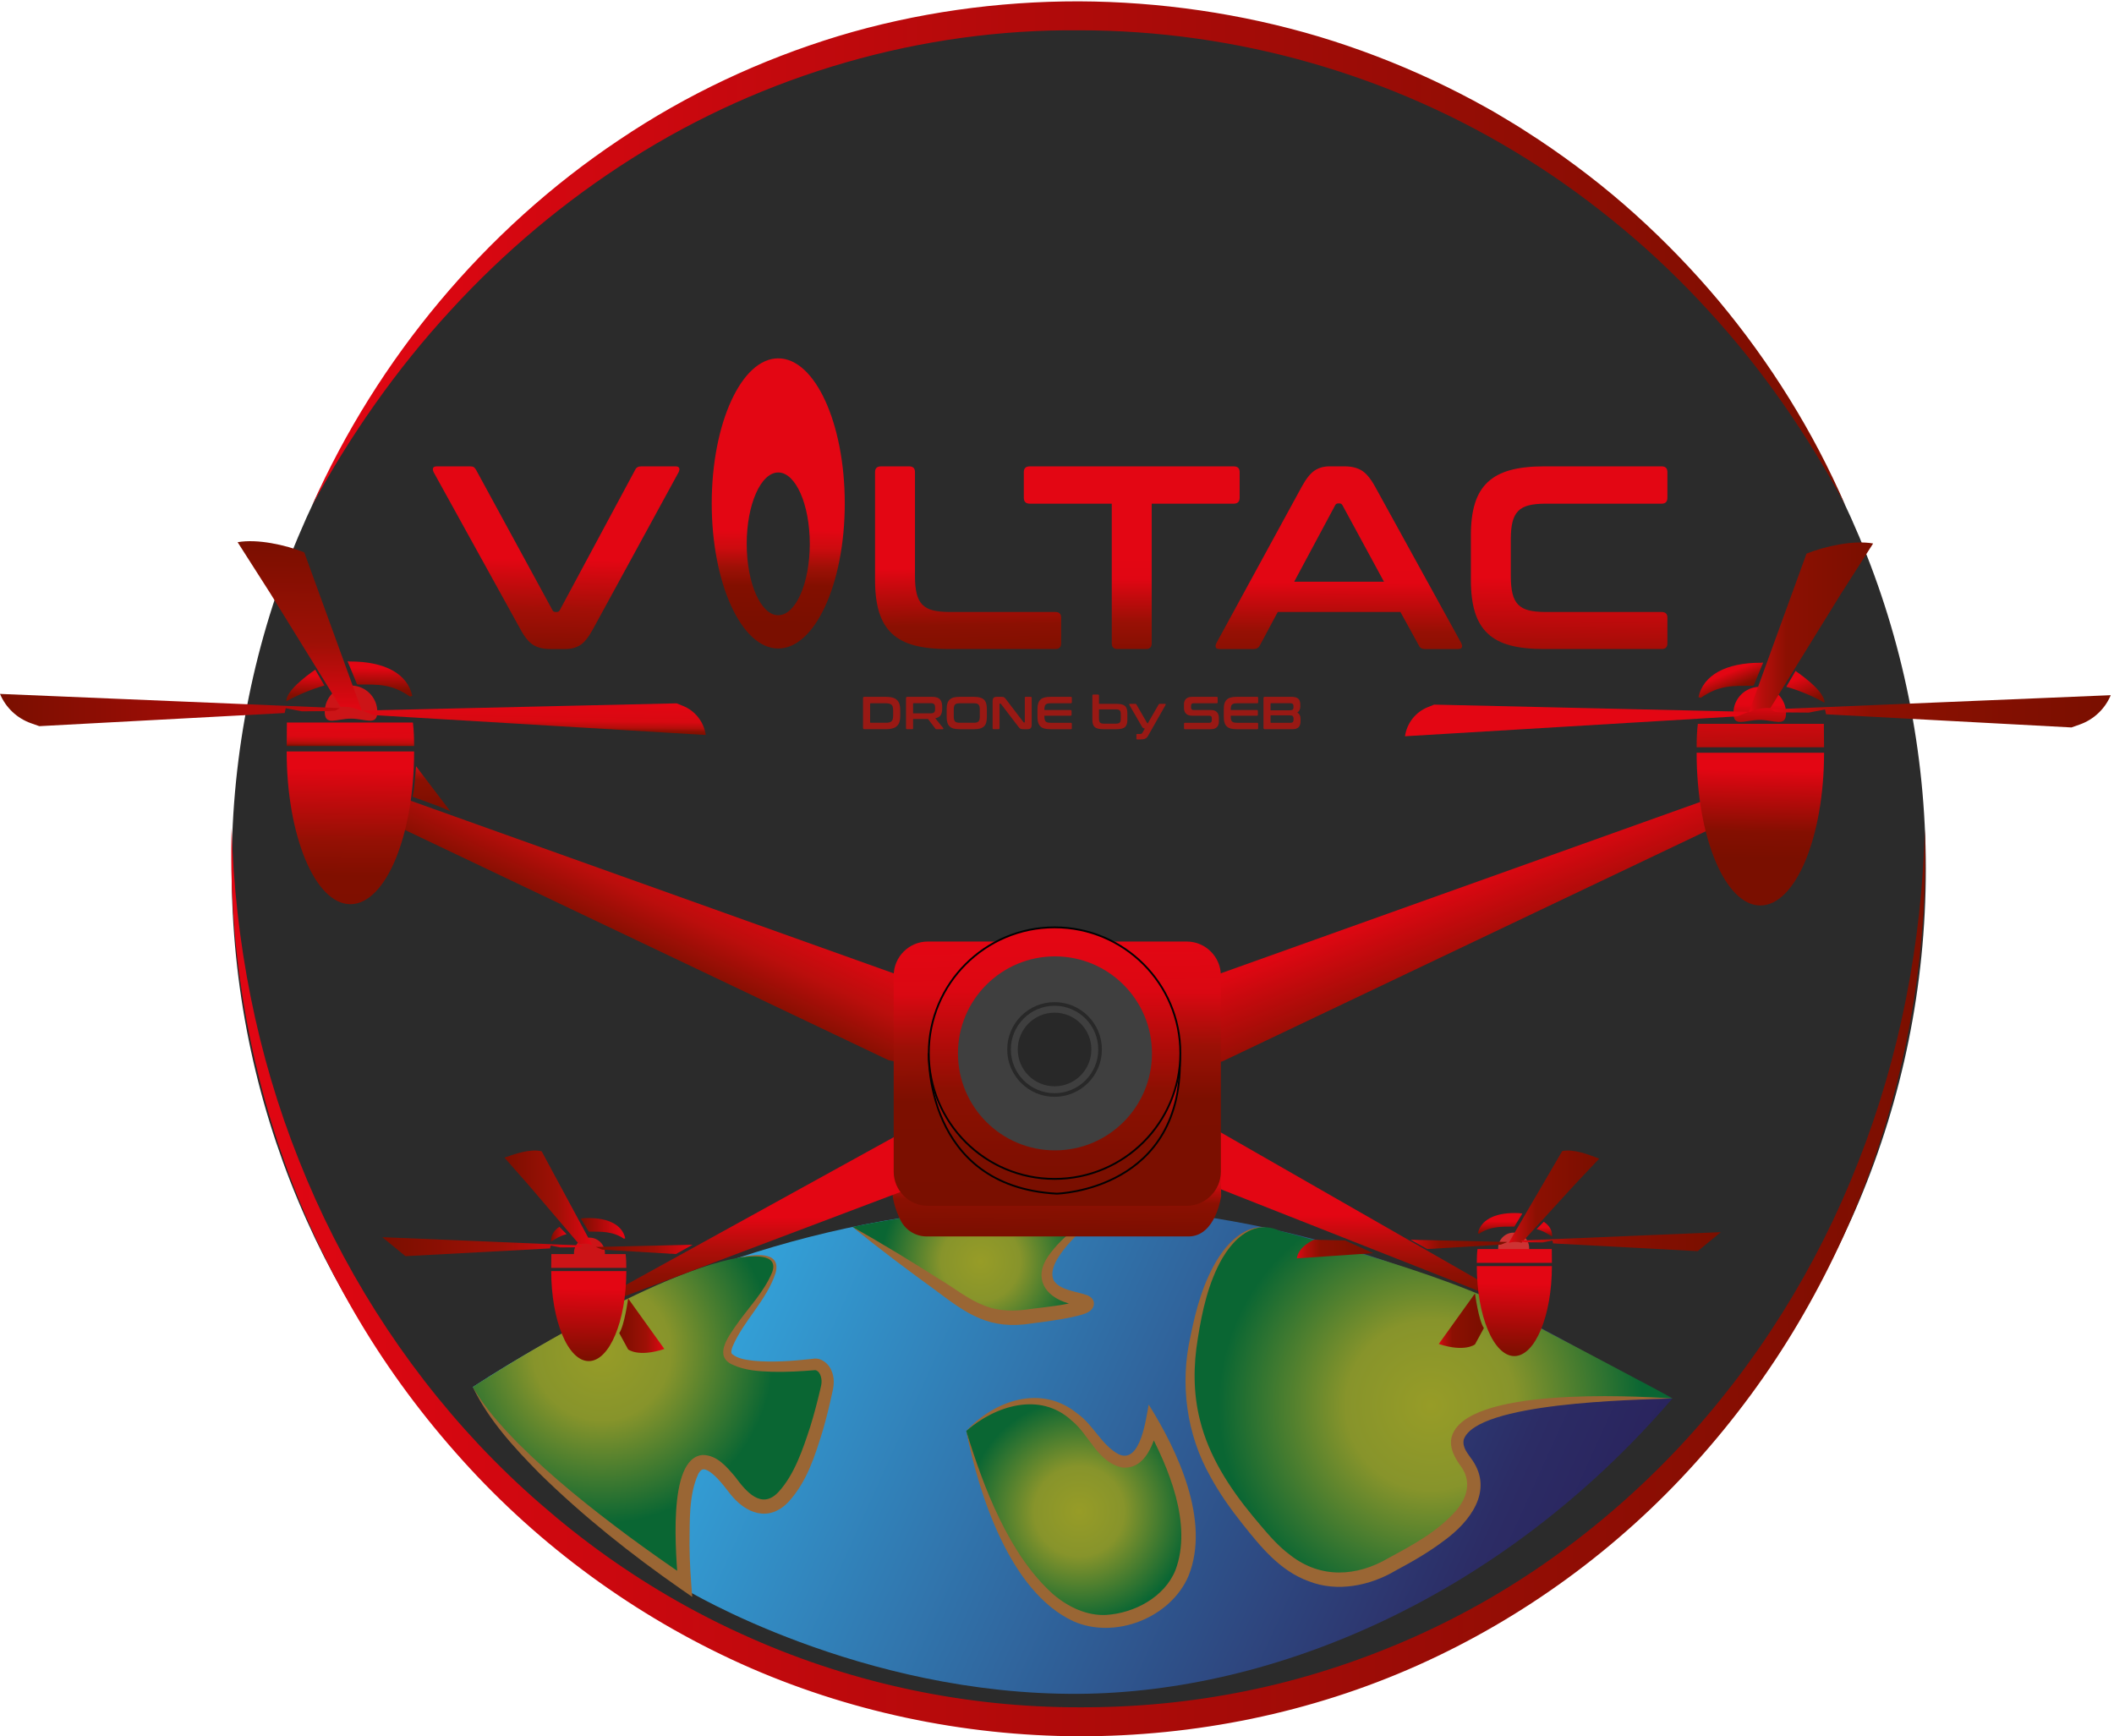 <?xml version="1.0" encoding="UTF-8" standalone="no"?><!DOCTYPE svg PUBLIC "-//W3C//DTD SVG 1.1//EN" "http://www.w3.org/Graphics/SVG/1.1/DTD/svg11.dtd"><svg width="100%" height="100%" viewBox="0 0 2430 1996" version="1.1" xmlns="http://www.w3.org/2000/svg" xmlns:xlink="http://www.w3.org/1999/xlink" xml:space="preserve" xmlns:serif="http://www.serif.com/" style="fill-rule:evenodd;clip-rule:evenodd;stroke-miterlimit:2;"><g id="Calque1"></g><g><path d="M2213.68,998.667c0,541.537 -435.946,980.541 -973.712,980.541c-537.767,0 -973.717,-439.004 -973.717,-980.541c0,-541.542 435.95,-980.542 973.717,-980.542c537.766,0 973.712,439 973.712,980.542Z" style="fill:#2b2b2b;fill-rule:nonzero;"/><path d="M1922.42,1607.53l-53.046,-24.466c-422.321,-266.871 -905.887,-262.746 -1325.89,11.308c72.458,93.304 154.591,171.9 244.033,232.454c-0,0 201.233,121.996 452.917,120.221c222.645,-1.575 484.77,-110.033 681.983,-339.517Z" style="fill:url(#_Linear1);"/><path d="M543.492,1594.38c-0,0 197.296,-129.587 305.833,-148.737c107.979,-19.051 -32.154,93.674 -11.225,114.333c14.871,14.683 68.258,11.479 97.921,8.396c10.004,-1.038 17.679,12.308 14.766,25.85c-13.079,60.75 -49.554,191.854 -108.504,113.329c-75.337,-100.35 -54.758,119.283 -54.758,119.283c-0,0 -194.762,-135.858 -244.033,-232.454Z" style="fill:url(#_Radial2);fill-rule:nonzero;"/><path d="M979.95,1410.37c0,-0 151.033,-33.392 294.275,-23c-0,-0 -132.158,84.796 -35.904,105.946c36.842,8.095 -23.313,16.479 -65.284,20.987c-22.754,2.446 -45.545,-3.687 -66.104,-17.658l-126.983,-86.275Z" style="fill:url(#_Radial3);"/><path d="M1110.67,1644.83c0,0 83.662,-79.471 140.008,0c56.346,79.467 73.45,-17.662 73.45,-17.662c0,-0 116.146,185.895 -20.404,232.383c-136.55,46.487 -193.054,-214.721 -193.054,-214.721Z" style="fill:url(#_Radial4);"/><path d="M1471,1414.85c0,-0 236.721,59.942 287.567,105.104c2.191,1.946 162.558,85.659 163.858,87.579c-0,0 -295.912,-12.987 -234.154,68.529c37.687,49.746 -33.154,99.692 -94.096,131.067c-49.013,25.233 -103.975,12.738 -144.367,-33.85c-46.52,-53.662 -96.066,-135.671 -79.604,-230.279c29.271,-168.233 100.796,-128.15 100.796,-128.15Z" style="fill:url(#_Radial5);"/><path d="M1110.68,1644.83c19.821,64.617 48.783,141.842 99.754,187.608c17.475,14.959 38.942,25.034 61.138,23.9c32.308,-2.054 67.029,-20.341 79.562,-51.449c19.85,-52.98 -7.754,-118.121 -33.362,-165.338c-0.004,-0 13.912,-2.687 13.912,-2.687c-4.696,20.62 -14.537,52.183 -41.216,50.095c-28.734,-5.566 -38.225,-37.725 -58.805,-54.204c-36.291,-33.304 -87.416,-17.025 -120.983,12.075Zm0,0c33.121,-35.442 86.346,-53.712 127.546,-20.087c18.479,12.82 27.896,36.479 47.729,46.958c25.138,11.546 31.363,-41.304 34.446,-57.175c33.496,53.375 71.079,133.671 45.875,196.683c-20.362,48.455 -84.7,73.763 -132.642,52.321c-72.637,-33.883 -108.379,-145.392 -122.954,-218.7Z" style="fill:#9a6634;fill-rule:nonzero;"/><path d="M1922.42,1607.53c-43.258,1.55 -225.533,4.367 -239.929,47.409c-1.646,9.241 4.475,15.441 10.171,23.804c24.141,35.612 -3.421,70.8 -32.267,91.866c-17.854,13.555 -36.983,24.521 -56.25,34.817c-29.258,17.375 -67.279,25.204 -99.996,12.121c-32.721,-11.879 -54.846,-39.275 -75.758,-65.571c-13.621,-17.116 -26.513,-35.129 -37.071,-54.633c-27.508,-48.425 -35.188,-106.717 -22.954,-160.821c6.421,-32.042 15.087,-64.404 33.096,-92.158c11.604,-17.579 30.312,-35.684 52.883,-33.692c-22.287,-0.383 -38.908,18.154 -49.413,35.858c-15.945,27.88 -22.995,59.959 -27.979,91.471c-5.295,31.388 -5.483,63.675 2.404,94.479c10.18,41.304 33.713,77.513 60.605,110.142c13.441,15.875 26.7,32.913 43.537,45.254c34.779,26.913 76.004,24.683 112.909,2.896c27.679,-14.904 56.012,-30.271 76.77,-53.712c13.084,-14.567 18.484,-33.313 6.988,-50.305c-6.583,-8.796 -15,-22.033 -11.475,-35.062c15.696,-56.763 203.796,-47.504 253.729,-44.163Z" style="fill:#9a6634;fill-rule:nonzero;"/><path d="M1274.23,1387.38c-17.617,14.796 -74.854,59.983 -62.962,84.492c7.391,11.666 26.116,12.25 39.312,17.337c3.329,1.596 6.35,4.108 6.854,8.588c0.313,12.429 -17.417,14.033 -26.029,16.412c-14.746,3.025 -29.613,5.033 -44.454,6.917c-49.963,8.171 -75.071,-10.525 -112.875,-38.942c-31.904,-23.15 -63.479,-46.792 -94.121,-71.804c34.542,19.271 68.15,39.917 101.429,61.05c16.446,9.667 31.596,22.304 49.429,29.096c17.405,7.171 35.888,7.008 54.188,4.054c18.716,-2.3 38.421,-4.137 56.387,-9.337c0.8,-0.238 1.629,-0.588 2.213,-0.871c0.379,-0.154 0.096,-0.088 0.037,0.1c-2.358,2.062 -1.921,6.941 0.275,8.5c-4.187,-1.975 -10.658,-3.075 -16.641,-5.046c-26.517,-7.975 -39.396,-29.004 -22.55,-53.759c17.583,-25.058 43.508,-42.137 69.508,-56.787Z" style="fill:#9a6634;fill-rule:nonzero;"/><path d="M849.325,1445.64c15.625,-3.58 49.442,-8.851 42.171,17.716c-10.213,31.421 -36.996,54.954 -49.579,84.888c-1.159,3.533 -1.896,6.479 -0.467,8.158c6.804,5.617 15.979,6.633 25.038,7.783c21.408,1.975 43.083,0.392 64.533,-1.904l2.7,-0.304l1.35,-0.158c8.991,-1.471 17.671,6.02 20.566,13.433c3.855,8.212 3.15,17.338 0.95,25.829c-3.099,14.475 -6.625,28.879 -10.762,43.171c-9.096,29.225 -17.892,58.379 -39.375,82.058c-22.621,23.913 -49.513,13.659 -67.617,-9.72c-3.771,-5.021 -9.391,-12.025 -13.558,-16.48c-4.517,-4.825 -9.842,-9.312 -14.117,-10.729c-2.15,-0.654 -3.125,-0.533 -4.233,0.017c-1.171,0.558 -2.825,2.296 -4.2,4.729c-11.392,24.854 -9.654,55.096 -10.154,82.267c0.125,19.496 1.537,39.8 3.141,59.2l-12.879,-8.892c-57.583,-40.113 -112.491,-83.804 -162.6,-132.938c-29.337,-29.791 -58.554,-61.391 -76.741,-99.387c13.883,24.217 32.783,44.917 52.133,64.796c39.354,39.242 82.925,73.991 127.471,107.129c22.383,16.408 45.071,32.633 68.071,47.9l-11.642,6.954c-1.954,-29.654 -13.775,-145.941 28.458,-148.675c16.434,0.208 27.417,13.775 37.013,24.988c12.342,16.783 30.358,38.533 49.925,17.475c18.3,-19.959 27.946,-49.038 36.462,-75.021c4.267,-13.796 7.975,-27.821 11.271,-41.954c0.467,-2.425 1.792,-6.842 1.709,-9.355c0.212,-5.083 -1.917,-12.816 -7.246,-13.662c-16.234,1.329 -32.875,2.325 -49.425,1.904c-15.459,-0.625 -30.638,-1.3 -45.284,-7.996c-21.812,-9.387 -6.266,-30.858 2.505,-43.695c14.387,-21.084 33.079,-39.255 42.77,-62.917c7.892,-22.725 -25.079,-18.167 -38.358,-16.608Z" style="fill:#9a6634;fill-rule:nonzero;"/><path d="M1399.06,1365.35l0,-66.05l327.313,187.512l-4.904,5.784l-322.409,-127.246Z" style="fill:url(#_Linear6);"/><path d="M1757.74,1434.69c-0,9.841 -7.975,4.604 -17.817,4.604c-9.837,-0 -17.812,5.237 -17.812,-4.604c-0,-9.838 7.975,-17.813 17.812,-17.813c9.842,0 17.817,7.975 17.817,17.813Z" style="fill:#cd3333;fill-rule:nonzero;"/><path d="M1783.88,1455.32c0,57.15 -19.325,103.479 -43.162,103.479c-23.842,-0 -43.167,-46.329 -43.167,-103.479l86.329,-0Z" style="fill:url(#_Linear7);"/><path d="M1783.74,1435.75c-0.046,4.671 0.137,11.046 0.137,15.896l-86.329,-0c-0,-5.404 0.171,-10.717 0.821,-15.896l85.371,0Z" style="fill:url(#_Linear8);"/><path d="M1740.71,1409.99c-0.82,-0.025 0.809,-0 0,-0c-14.387,-0.009 -27.754,-0.48 -40.354,8.137l-1.562,-0.454c3.191,-14.858 18.467,-23.367 42.308,-23.304c3.767,0.008 5.313,0.008 8.796,0.583l-9.188,15.038Z" style="fill:url(#_Linear9);"/><path d="M1774.54,1404.38c6.954,4.805 9.679,10.075 9.658,17.055l-0.067,-0.017c-6.275,-3.759 -10.279,-6.583 -17.854,-8.513l8.263,-8.525Z" style="fill:url(#_Linear10);"/><path d="M1795.75,1323.1c13.341,-2.596 29.791,3.892 42.487,8.742l-28.183,29.929l-60.975,66.717c-5.783,-1.359 -9.042,-1.134 -14.854,0.112l61.525,-105.5Z" style="fill:url(#_Linear11);"/><path d="M1951.45,1438.19l-166.229,-8.909l-0.7,-3.275l-10.963,2.134l-18.137,-0.142l-4.504,-0.321l-2.996,-1.712l230.162,-9.625l-26.633,21.85Z" style="fill:url(#_Linear12);"/><path d="M1640.6,1435.75l84.683,-5.075l7.425,-3.063l-111.3,-2.55l19.192,10.688Z" style="fill:url(#_Linear13);"/><path d="M1546.14,1425.85l-35.663,-0.817c0,0 -18.146,7.554 -19.746,21.438l87.721,-5.98l-32.312,-14.641Z" style="fill:url(#_Linear14);"/><path d="M1695.46,1486.79c-0,-0 4.158,31.02 10.229,39.825l-10.229,18.766c-0,0 -11.667,9.383 -41.642,-0.521l41.642,-58.07Z" style="fill:url(#_Linear15);"/><path d="M1025.32,1364.76l7.179,-34.916c-0,-0 4.358,27.408 23.004,36.929c21.713,11.087 229.146,11.933 301.183,9.079c21.334,-0.846 43.709,-31.1 45.909,-52.333c0.133,-1.275 0.204,-2.554 0.204,-3.838l0.9,55.313c-0,-0 -6.217,46.271 -37.463,46.271l-301.029,-0c-12.833,-0 -24.529,-7.28 -30.179,-18.8c-4.992,-10.171 -9.708,-23.529 -9.708,-37.705Z" style="fill:url(#_Linear16);"/><path d="M1041.88,1367.6l-1.442,-67.625l-349.308,192.596l4.9,5.783l345.85,-130.754Z" style="fill:url(#_Linear17);"/><path d="M1316.07,1149.98c-0,0 37.691,83.833 88.937,70.112l607.429,-289.174l-34.054,-17.642l-662.312,236.704Z" style="fill:url(#_Linear18);"/><path d="M2053,819.725c-0,16.696 -13.533,7.813 -30.229,7.813c-16.692,-0 -30.225,8.883 -30.225,-7.813c-0,-16.692 13.533,-30.225 30.225,-30.225c16.696,0 30.229,13.533 30.229,30.225Z" style="fill:url(#_Linear19);"/><path d="M2096.73,865.246c0,96.975 -32.791,175.587 -73.241,175.587c-40.45,0 -73.242,-78.612 -73.242,-175.587l146.483,-0Z" style="fill:url(#_Linear20);"/><path d="M2096.5,832.037c-0.079,7.926 0.233,18.75 0.233,26.975l-146.483,0c-0,-9.175 0.296,-18.183 1.396,-26.975l144.854,0Z" style="fill:url(#_Linear21);"/><path d="M2015.94,787.767c-1.388,-0.042 0.679,0.55 -0.692,0.55c-24.413,-0.021 -38.854,-0.8 -60.233,13.821l-2.65,-0.776c5.416,-25.212 31.333,-39.649 71.783,-39.541c6.392,0.017 -3.392,-0.979 2.517,-0.004l-10.725,25.95Z" style="fill:url(#_Linear22);"/><path d="M2063.91,771.258c11.796,8.154 33.396,24.659 33.363,36.5l-0.108,-0.029c-10.65,-6.383 -31.005,-14.95 -43.859,-18.221l10.604,-18.25Z" style="fill:url(#_Linear23);"/><path d="M2076.53,636.396c21.421,-8.533 53.892,-15.75 76.588,-11.671l-37.55,58.792l-80.613,130.458c-10.071,-0.442 -15.437,0.967 -24.729,4.875l66.304,-182.454Z" style="fill:url(#_Linear24);"/><path d="M2381.07,836.183l-282.05,-15.112l-1.196,-5.563l-18.596,3.625l-30.775,-0.246l-7.641,-0.537l-5.088,-2.913l390.537,-16.329c-6.6,15.805 -19.591,28.067 -35.745,33.75l-9.446,3.325Z" style="fill:url(#_Linear25);"/><path d="M1648.52,809.954l361.383,8.279l-12.6,5.196l-382.292,22.9c2.146,-15.079 12.188,-27.862 26.334,-33.508l7.175,-2.867Z" style="fill:url(#_Linear26);"/><path d="M1110.2,1148.51c-0,0 -37.692,83.834 -88.938,70.113l-607.433,-289.175l34.058,-17.642l662.313,236.704Z" style="fill:url(#_Linear27);"/><path d="M1364.15,1386.05l-297.671,-0c-21.558,-0 -39.196,-17.637 -39.196,-39.192l0,-225.379c0,-21.558 17.638,-39.192 39.196,-39.192l297.671,0c21.554,0 39.192,17.634 39.192,39.192l-0,225.379c-0,21.555 -17.638,39.192 -39.192,39.192Z" style="fill:url(#_Linear28);"/><path d="M1067.63,1210.84c0,-0 -5.595,152.925 146.984,161.266c-0,0 148.404,-3.475 141.454,-161.266c-0,-0 -47.267,64.646 -141.454,129.987c-0,0 -92.767,-32.671 -146.984,-129.987Z" style="fill:url(#_Linear29);"/><path d="M1067.63,1210.84c0,-0 -5.595,152.925 146.984,161.266c-0,0 148.404,-3.475 141.454,-161.266c-0,-0 -47.267,64.646 -141.454,129.987c-0,0 -92.767,-32.671 -146.984,-129.987Z" style="fill:none;stroke:#010203;stroke-width:2.08px;"/><path d="M1356.78,1210.55c0,79.854 -64.733,144.588 -144.583,144.588c-79.855,-0 -144.588,-64.734 -144.588,-144.588c0,-79.85 64.733,-144.583 144.588,-144.583c79.85,-0 144.583,64.733 144.583,144.583Z" style="fill:url(#_Linear30);"/><path d="M1356.78,1210.55c0,79.854 -64.733,144.588 -144.583,144.588c-79.855,-0 -144.588,-64.734 -144.588,-144.588c0,-79.85 64.733,-144.583 144.588,-144.583c79.85,-0 144.583,64.733 144.583,144.583Z" style="fill:none;stroke:#010203;stroke-width:2.08px;"/><path d="M1324.16,1210.84c-0,61.583 -49.921,111.504 -111.505,111.504c-61.583,-0 -111.504,-49.921 -111.504,-111.504c0,-61.584 49.921,-111.504 111.504,-111.504c61.584,-0 111.505,49.92 111.505,111.504Z" style="fill:#3f3f3f;fill-rule:nonzero;"/><path d="M1264.52,1206.37c-0,28.9 -23.43,52.325 -52.325,52.325c-28.9,-0 -52.329,-23.425 -52.329,-52.325c-0,-28.9 23.429,-52.33 52.329,-52.33c28.895,0 52.325,23.43 52.325,52.33Z" style="fill:none;stroke:#282828;stroke-width:4.17px;"/><path d="M1254.5,1206.37c0,23.37 -18.946,42.312 -42.312,42.312c-23.371,0 -42.317,-18.942 -42.317,-42.312c-0,-23.371 18.946,-42.317 42.317,-42.317c23.366,-0 42.312,18.946 42.312,42.317Z" style="fill:#282828;fill-rule:nonzero;"/><path d="M373.263,818.258c-0,16.696 13.533,7.813 30.229,7.813c16.696,-0 30.229,8.883 30.229,-7.813c-0,-16.691 -13.533,-30.225 -30.229,-30.225c-16.696,0 -30.229,13.534 -30.229,30.225Z" style="fill:#cc1417;fill-rule:nonzero;"/><path d="M329.525,863.779c-0,96.975 32.792,175.588 73.242,175.588c40.454,-0 73.245,-78.613 73.245,-175.588l-146.487,0Z" style="fill:url(#_Linear31);"/><path d="M329.758,830.571c0.08,7.925 -0.233,18.75 -0.233,26.975l146.487,-0c0,-9.171 -0.295,-18.184 -1.395,-26.975l-144.859,-0Z" style="fill:url(#_Linear32);"/><path d="M410.317,786.3c1.391,-0.042 -0.679,0.55 0.695,0.55c24.413,-0.017 38.855,-0.8 60.23,13.821l2.654,-0.775c-5.417,-25.213 -31.334,-39.65 -71.788,-39.542c-6.391,0.017 3.396,-0.979 -2.516,0l10.725,25.946Z" style="fill:url(#_Linear33);"/><path d="M362.354,769.792c-11.8,8.154 -33.396,24.658 -33.366,36.5l0.112,-0.03c10.65,-6.383 31.004,-14.949 43.854,-18.22l-10.6,-18.25Z" style="fill:url(#_Linear34);"/><path d="M349.733,634.929c-21.425,-8.533 -53.896,-15.75 -76.591,-11.671l37.55,58.792l80.616,130.458c10.071,-0.441 15.434,0.967 24.725,4.875l-66.3,-182.454Z" style="fill:url(#_Linear35);"/><path d="M474.2,915.858c2.075,-10.575 1.733,-8.158 2.667,-18.896l1.404,-16.129l39.454,51.846c-13.167,-5.742 -5.012,-2.554 -14.983,-6.429l-28.542,-10.392Z" style="fill:url(#_Linear36);"/><path d="M45.188,834.717l282.05,-15.113l1.195,-5.562l18.6,3.625l30.775,-0.246l7.638,-0.538l5.091,-2.908l-390.537,-16.333c6.6,15.804 19.588,28.066 35.742,33.75l9.446,3.325Z" style="fill:url(#_Linear37);"/><path d="M777.746,808.487l-361.388,8.28l12.604,5.2l382.288,22.895c-2.142,-15.079 -12.188,-27.862 -26.329,-33.508l-7.175,-2.867Z" style="fill:url(#_Linear38);"/><path d="M659.758,1440.46c0,9.838 7.975,4.601 17.813,4.601c9.837,-0 17.817,5.237 17.817,-4.601c-0,-9.841 -7.98,-17.816 -17.817,-17.816c-9.838,-0 -17.813,7.975 -17.813,17.816Z" style="fill:#cc1417;fill-rule:nonzero;"/><path d="M633.617,1461.09c-0,57.15 19.325,103.48 43.166,103.48c23.838,-0 43.163,-46.33 43.163,-103.48l-86.329,0Z" style="fill:url(#_Linear39);"/><path d="M633.754,1441.52c0.05,4.671 -0.137,11.05 -0.137,15.896l86.329,-0c-0,-5.405 -0.171,-10.717 -0.821,-15.896l-85.371,-0Z" style="fill:#cc1417;fill-rule:nonzero;"/><path d="M676.788,1415.75c0.816,-0.025 -0.809,0 -0,0c14.387,-0.008 27.754,-0.479 40.35,8.138l1.562,-0.455c-3.192,-14.858 -18.467,-23.366 -42.304,-23.304c-3.767,0.009 -5.313,0.009 -8.796,0.584l9.188,15.037Z" style="fill:url(#_Linear40);"/><path d="M642.958,1410.15c-6.954,4.804 -9.675,10.075 -9.658,17.054l0.067,-0.017c6.275,-3.758 10.283,-6.583 17.854,-8.508l-8.263,-8.529Z" style="fill:url(#_Linear41);"/><path d="M622.579,1323.33c-13.246,-3.037 -29.904,2.892 -42.758,7.312l27.167,30.859l58.704,68.721c5.825,-1.163 9.075,-0.825 14.837,0.612l-57.95,-107.504Z" style="fill:url(#_Linear42);"/><path d="M466.042,1443.96l166.229,-8.904l0.704,-3.279l10.958,2.133l18.138,-0.141l4.504,-0.321l3,-1.713l-230.163,-9.625l26.63,21.85Z" style="fill:url(#_Linear43);"/><path d="M776.904,1441.52l-84.683,-5.075l-7.429,-3.063l111.304,-2.55l-19.192,10.688Z" style="fill:url(#_Linear44);"/><path d="M722.033,1492.55c0,0 -4.158,31.021 -10.229,39.825l10.229,18.767c0,-0 11.667,9.383 41.642,-0.521l-41.642,-58.071Z" style="fill:url(#_Linear45);"/><path d="M993.642,801.004c-1.067,0 -1.596,0.529 -1.596,1.596l-0,34.029c-0,1.063 0.529,1.592 1.596,1.592l24.883,-0c2.871,-0 5.317,-0.317 7.387,-0.9c2.075,-0.588 3.726,-1.492 5.055,-2.713c1.329,-1.225 2.283,-2.766 2.925,-4.679c0.583,-1.862 0.9,-4.096 0.9,-6.7l-0,-7.233c-0,-2.604 -0.317,-4.838 -0.9,-6.75c-0.642,-1.863 -1.596,-3.458 -2.925,-4.679c-1.329,-1.225 -2.98,-2.13 -5.055,-2.713c-2.07,-0.583 -4.516,-0.85 -7.387,-0.85l-24.883,0Zm6.537,8.133c0,-0.479 0.213,-0.741 0.692,-0.741l17.442,-0c1.541,-0 2.87,0.158 3.933,0.425c1.062,0.266 1.912,0.742 2.604,1.379c0.638,0.642 1.117,1.492 1.383,2.554c0.267,1.063 0.425,2.392 0.425,3.934l0,5.849c0,1.542 -0.158,2.871 -0.425,3.934c-0.266,1.067 -0.745,1.916 -1.383,2.554c-0.692,0.637 -1.542,1.117 -2.604,1.383c-1.063,0.263 -2.392,0.425 -3.933,0.425l-17.442,0c-0.479,0 -0.692,-0.212 -0.692,-0.691l0,-21.005Z" style="fill:#991914;fill-rule:nonzero;"/><path d="M1043.03,801.004c-1.062,0 -1.595,0.529 -1.595,1.596l-0,34.454c-0,0.796 0.424,1.167 1.224,1.167l5.742,-0c0.796,-0 1.171,-0.371 1.171,-1.167l-0,-10.583l17.171,-0l8.404,11.062c0.158,0.263 0.371,0.425 0.529,0.53c0.163,0.108 0.479,0.158 0.959,0.158l6.858,-0c0.479,-0 0.8,-0.158 0.85,-0.529c0.054,-0.371 -0,-0.638 -0.159,-0.8l-9.091,-11.271c2.817,-0.479 4.837,-1.646 6.062,-3.404c1.221,-1.754 1.859,-4.2 1.859,-7.23l-0,-3.029c-0,-3.616 -0.904,-6.329 -2.659,-8.191c-1.754,-1.859 -4.679,-2.763 -8.771,-2.763l-28.554,0Zm6.542,7.921c-0,-0.425 0.213,-0.637 0.692,-0.637l19.671,-0c1.808,-0 3.083,0.37 3.829,1.17c0.745,0.796 1.116,1.967 1.116,3.563l0,2.233c0,1.596 -0.371,2.763 -1.116,3.563c-0.746,0.796 -2.021,1.166 -3.829,1.166l-20.363,0l-0,-11.058Z" style="fill:#991914;fill-rule:nonzero;"/><path d="M1103.07,801.004c-2.713,0 -5,0.267 -6.863,0.746c-1.858,0.529 -3.4,1.329 -4.571,2.446c-1.225,1.112 -2.075,2.604 -2.604,4.358c-0.587,1.754 -0.854,3.934 -0.854,6.488l-0,9.145c-0,2.55 0.267,4.73 0.854,6.484c0.529,1.808 1.379,3.246 2.604,4.362c1.171,1.117 2.713,1.967 4.571,2.446c1.863,0.479 4.15,0.742 6.863,0.742l16.429,-0c2.708,-0 4.996,-0.263 6.912,-0.742c1.859,-0.479 3.4,-1.329 4.625,-2.446c1.171,-1.116 2.021,-2.554 2.55,-4.362c0.534,-1.754 0.8,-3.934 0.8,-6.484l0,-9.145c0,-2.554 -0.266,-4.734 -0.8,-6.488c-0.529,-1.754 -1.379,-3.246 -2.55,-4.358c-1.225,-1.117 -2.766,-1.917 -4.625,-2.446c-1.916,-0.479 -4.204,-0.746 -6.912,-0.746l-16.429,0Zm-6.755,14.621c0,-1.383 0.105,-2.55 0.371,-3.508c0.213,-0.904 0.588,-1.65 1.117,-2.234c0.533,-0.533 1.275,-0.904 2.179,-1.17c0.904,-0.213 2.021,-0.317 3.404,-0.317l15.792,-0c1.383,-0 2.554,0.104 3.458,0.317c0.9,0.266 1.592,0.637 2.125,1.17c0.534,0.584 0.904,1.33 1.171,2.234c0.213,0.958 0.317,2.125 0.317,3.508l-0,7.975c-0,1.383 -0.104,2.554 -0.317,3.458c-0.267,0.954 -0.637,1.7 -1.171,2.234c-0.533,0.583 -1.225,0.954 -2.125,1.166c-0.904,0.267 -2.075,0.375 -3.458,0.375l-15.792,0c-1.383,0 -2.5,-0.108 -3.404,-0.375c-0.904,-0.212 -1.646,-0.583 -2.179,-1.166c-0.529,-0.534 -0.904,-1.28 -1.117,-2.234c-0.266,-0.904 -0.371,-2.075 -0.371,-3.458l0,-7.975Z" style="fill:#991914;fill-rule:nonzero;"/><path d="M1145.76,801.004c-1.645,0 -2.816,0.371 -3.612,1.117c-0.8,0.796 -1.171,2.233 -1.171,4.412l0,30.521c0,0.796 0.425,1.167 1.221,1.167l5.583,-0c0.8,-0 1.171,-0.371 1.171,-1.167l-0,-27.754c-0,-0.375 0.158,-0.533 0.425,-0.533l0.479,-0c0.267,-0 0.479,0.104 0.692,0.37l19.833,25.95c0.529,0.688 1.008,1.275 1.433,1.646c0.376,0.425 0.801,0.746 1.225,0.959c0.426,0.212 0.905,0.371 1.488,0.425c0.533,0.054 1.225,0.104 2.021,0.104l4.571,-0c1.65,-0 2.82,-0.371 3.616,-1.167c0.8,-0.746 1.171,-2.179 1.171,-4.362l0,-30.517c0,-0.8 -0.371,-1.171 -1.171,-1.171l-5.583,0c-0.796,0 -1.171,0.371 -1.171,1.171l0,27.754c0,0.371 -0.158,0.529 -0.425,0.529l-0.475,0c-0.321,0 -0.533,-0.104 -0.691,-0.37l-19.78,-25.946c-0.479,-0.692 -0.958,-1.225 -1.329,-1.65c-0.375,-0.371 -0.8,-0.692 -1.225,-0.959c-0.425,-0.212 -0.904,-0.371 -1.487,-0.425c-0.588,-0.05 -1.275,-0.104 -2.129,-0.104l-4.68,0Z" style="fill:#991914;fill-rule:nonzero;"/><path d="M1207.44,801.004c-2.713,0 -5.001,0.267 -6.859,0.746c-1.862,0.529 -3.404,1.329 -4.575,2.446c-1.221,1.112 -2.071,2.604 -2.604,4.358c-0.583,1.754 -0.85,3.934 -0.85,6.488l0,9.145c0,2.55 0.267,4.73 0.85,6.484c0.533,1.808 1.383,3.246 2.604,4.362c1.171,1.117 2.713,1.967 4.575,2.446c1.858,0.479 4.146,0.742 6.859,0.742l23.395,-0c0.796,-0 1.221,-0.371 1.221,-1.167l0,-5.054c0,-0.796 -0.425,-1.167 -1.221,-1.167l-23.237,0c-1.384,0 -2.5,-0.108 -3.404,-0.375c-0.9,-0.212 -1.646,-0.583 -2.179,-1.166c-0.584,-0.534 -0.955,-1.28 -1.167,-2.234c-0.217,-0.904 -0.321,-2.075 -0.321,-3.458l0,-0.904l30.042,-0c0.796,-0 1.171,-0.371 1.171,-1.167l-0,-4.204c-0,-0.796 -0.375,-1.167 -1.171,-1.167l-30.042,0l0,-0.533c0,-1.383 0.104,-2.55 0.321,-3.508c0.212,-0.904 0.583,-1.65 1.167,-2.234c0.533,-0.533 1.279,-0.904 2.179,-1.17c0.904,-0.213 2.02,-0.317 3.404,-0.317l23.237,-0c0.796,-0 1.221,-0.375 1.221,-1.171l0,-5.05c0,-0.8 -0.425,-1.171 -1.221,-1.171l-23.395,0Z" style="fill:#991914;fill-rule:nonzero;"/><path d="M1256.88,798.346c-0.796,-0 -1.22,0.371 -1.22,1.171l-0,27.966c-0,1.913 0.212,3.563 0.637,4.892c0.425,1.383 1.117,2.5 2.129,3.35c0.954,0.904 2.229,1.542 3.879,1.912c1.596,0.371 3.617,0.584 6.009,0.584l14.887,-0c2.392,-0 4.359,-0.213 6.009,-0.584c1.65,-0.37 2.925,-1.008 3.933,-1.912c0.958,-0.85 1.65,-1.967 2.075,-3.35c0.425,-1.329 0.637,-2.979 0.637,-4.892l0,-7.658c0,-1.912 -0.212,-3.562 -0.637,-4.946c-0.425,-1.329 -1.117,-2.446 -2.075,-3.346c-1.008,-0.854 -2.283,-1.491 -3.933,-1.916c-1.65,-0.371 -3.617,-0.584 -6.009,-0.584l-19.937,0l-0,-9.516c-0,-0.8 -0.375,-1.171 -1.171,-1.171l-5.213,-0Zm25.575,17.067c1.171,-0 2.129,0.108 2.875,0.266c0.742,0.213 1.33,0.529 1.804,0.959c0.426,0.474 0.746,1.062 0.905,1.804c0.162,0.8 0.266,1.704 0.266,2.82l0,4.73c0,1.116 -0.104,2.075 -0.266,2.821c-0.159,0.741 -0.479,1.329 -0.905,1.754c-0.474,0.479 -1.062,0.796 -1.804,0.958c-0.746,0.213 -1.704,0.317 -2.875,0.317l-13.395,-0c-1.117,-0 -2.076,-0.104 -2.821,-0.317c-0.742,-0.162 -1.329,-0.479 -1.755,-0.958c-0.479,-0.425 -0.795,-1.013 -0.954,-1.754c-0.162,-0.746 -0.266,-1.705 -0.266,-2.821l-0,-10.579l19.191,-0Z" style="fill:#991914;fill-rule:nonzero;"/><path d="M1333.13,809.033c-0.583,0 -1.008,0.267 -1.275,0.742l-12.496,21.696c-0.262,-0 -0.425,-0.108 -0.583,-0.267c-0.158,-0.158 -0.425,-0.479 -0.692,-0.958l-11.804,-20.471c-0.267,-0.475 -0.691,-0.742 -1.275,-0.742l-6.116,0c-0.371,0 -0.638,0.104 -0.742,0.371c-0.163,0.267 -0.109,0.584 0.054,0.958l14.354,24.776c0.425,0.745 0.904,1.279 1.384,1.65c0.479,0.37 1.116,0.583 2.02,0.637l-2.871,5.05c-0.479,0.8 -1.383,1.225 -2.712,1.225l-3.138,0c-0.637,0 -0.958,0.317 -0.958,0.958l0,4.359c0,0.637 0.321,0.958 0.958,0.958l3.721,-0c2.288,-0 4.096,-0.321 5.425,-0.904c1.275,-0.588 2.284,-1.492 2.975,-2.713l20.421,-35.996c0.158,-0.374 0.213,-0.691 0.104,-0.958c-0.158,-0.267 -0.425,-0.371 -0.795,-0.371l-5.959,0Z" style="fill:#991914;fill-rule:nonzero;"/><path d="M1370.35,801.004c-3.242,0 -5.583,0.796 -7.125,2.392c-1.542,1.596 -2.283,3.671 -2.283,6.275l-0,3.879c-0,2.925 0.795,5.212 2.337,6.754c1.542,1.596 3.883,2.392 6.967,2.392l19.937,-0c1.863,-0 2.767,1.012 2.767,2.979l0,2.179c0,0.904 -0.213,1.65 -0.638,2.179c-0.429,0.534 -1.17,0.8 -2.183,0.8l-27.912,0c-0.8,0 -1.225,0.371 -1.225,1.167l-0,5.054c-0,0.796 0.425,1.167 1.225,1.167l29.454,-0c3.246,-0 5.583,-0.796 7.125,-2.392c1.541,-1.596 2.287,-3.667 2.287,-6.275l0,-4.25c0,-2.925 -0.795,-5.212 -2.337,-6.808c-1.542,-1.542 -3.884,-2.338 -6.967,-2.338l-19.937,0c-1.863,0 -2.767,-1.012 -2.767,-2.979l0,-1.808c0,-0.904 0.212,-1.646 0.637,-2.179c0.426,-0.534 1.171,-0.796 2.18,-0.796l26.641,-0c0.796,-0 1.167,-0.375 1.167,-1.171l0,-5.05c0,-0.8 -0.371,-1.171 -1.167,-1.171l-28.183,0Z" style="fill:#991914;fill-rule:nonzero;"/><path d="M1421.61,801.004c-2.712,0 -5,0.267 -6.858,0.746c-1.863,0.529 -3.404,1.329 -4.575,2.446c-1.221,1.112 -2.075,2.604 -2.604,4.358c-0.588,1.754 -0.85,3.934 -0.85,6.488l-0,9.145c-0,2.55 0.262,4.73 0.85,6.484c0.529,1.808 1.383,3.246 2.604,4.362c1.171,1.117 2.712,1.967 4.575,2.446c1.858,0.479 4.146,0.742 6.858,0.742l23.396,-0c0.796,-0 1.221,-0.371 1.221,-1.167l-0,-5.054c-0,-0.796 -0.425,-1.167 -1.221,-1.167l-23.237,0c-1.384,0 -2.5,-0.108 -3.404,-0.375c-0.905,-0.212 -1.646,-0.583 -2.18,-1.166c-0.583,-0.534 -0.958,-1.28 -1.171,-2.234c-0.212,-0.904 -0.316,-2.075 -0.316,-3.458l-0,-0.904l30.041,-0c0.796,-0 1.167,-0.371 1.167,-1.167l0,-4.204c0,-0.796 -0.371,-1.167 -1.167,-1.167l-30.041,0l-0,-0.533c-0,-1.383 0.104,-2.55 0.316,-3.508c0.213,-0.904 0.588,-1.65 1.171,-2.234c0.534,-0.533 1.275,-0.904 2.18,-1.17c0.904,-0.213 2.02,-0.317 3.404,-0.317l23.237,-0c0.796,-0 1.221,-0.375 1.221,-1.171l-0,-5.05c-0,-0.8 -0.425,-1.171 -1.221,-1.171l-23.396,0Z" style="fill:#991914;fill-rule:nonzero;"/><path d="M1453.93,801.004c-1.062,0 -1.595,0.529 -1.595,1.596l-0,34.029c-0,1.063 0.533,1.592 1.595,1.592l31.584,-0c1.754,-0 3.246,-0.213 4.466,-0.638c1.225,-0.425 2.179,-1.062 2.925,-1.858c0.692,-0.8 1.225,-1.754 1.542,-2.871c0.321,-1.116 0.479,-2.396 0.479,-3.829l0,-3.083c0,-3.138 -1.225,-5.425 -3.671,-6.859c2.288,-1.545 3.404,-3.775 3.404,-6.754l0,-2.554c0,-2.921 -0.741,-5.154 -2.287,-6.592c-1.542,-1.433 -4.146,-2.179 -7.812,-2.179l-30.63,0Zm28.342,21.267c1.754,-0 2.975,0.266 3.667,0.85c0.641,0.587 0.958,1.383 0.958,2.5l-0,2.021c-0,1.116 -0.317,1.966 -0.904,2.446c-0.584,0.533 -1.596,0.795 -3.029,0.795l-21.8,0c-0.479,0 -0.692,-0.212 -0.692,-0.687l0,-7.925l21.8,-0Zm-21.8,-13.238c0,-0.479 0.213,-0.691 0.692,-0.691l21.745,-0c1.384,-0 2.392,0.266 3.03,0.745c0.587,0.53 0.904,1.33 0.904,2.446l-0,1.804c-0,1.013 -0.317,1.809 -0.954,2.342c-0.642,0.529 -1.863,0.796 -3.617,0.796l-21.8,0l0,-7.442Z" style="fill:#991914;fill-rule:nonzero;"/><path d="M971.042,578.679c-0,92.104 -34.234,166.775 -76.463,166.775c-42.233,0 -76.466,-74.671 -76.466,-166.775c-0,-92.108 34.233,-166.775 76.466,-166.775c42.229,0 76.463,74.667 76.463,166.775Z" style="fill:url(#_Linear46);"/><path d="M930.833,625.15c0,45.317 -16.233,82.05 -36.254,82.05c-20.025,-0 -36.254,-36.733 -36.254,-82.05c0,-45.312 16.229,-82.05 36.254,-82.05c20.021,-0 36.254,36.738 36.254,82.05Z" style="fill:#2b2b2b;fill-rule:nonzero;"/><path d="M540.258,536.079c2,0 3.454,0.296 4.355,0.896c0.9,0.6 1.745,1.604 2.55,3.004l87.899,161.396c0.601,1.404 1.801,2.1 3.601,2.1l1.5,0c1.395,0 2.495,-0.696 3.299,-2.1l86.7,-161.396c1.2,-2.6 3.496,-3.9 6.901,-3.9l39.299,0c2.4,0 3.846,0.65 4.351,1.946c0.495,1.304 0.249,2.954 -0.751,4.95l-98.4,180.3c-5.004,9.204 -9.899,15.304 -14.7,18.3c-4.799,3.004 -10.404,4.5 -16.8,4.5l-17.399,0c-7.801,0 -14.25,-1.496 -19.35,-4.5c-5.101,-2.996 -10.155,-9.096 -15.15,-18.3l-99.601,-180.3c-1.004,-1.996 -1.254,-3.646 -0.75,-4.95c0.496,-1.296 2.046,-1.946 4.651,-1.946l37.795,0Z" style="fill:url(#_Linear47);"/><path d="M1045.15,536.079c4.4,0 6.6,2.2 6.6,6.6l-0,119.7c-0,8 0.65,14.65 1.95,19.95c1.3,5.3 3.45,9.5 6.45,12.6c3,3.1 7.046,5.3 12.146,6.6c5.1,1.3 11.554,1.946 19.358,1.946l121.496,0c4.396,0 6.6,2.204 6.6,6.6l-0,29.4c-0,4.404 -2.204,6.6 -6.6,6.6l-123.3,0c-15.204,0 -28.1,-1.396 -38.7,-4.196c-10.604,-2.8 -19.25,-7.35 -25.95,-13.654c-6.704,-6.296 -11.6,-14.496 -14.7,-24.6c-3.1,-10.096 -4.65,-22.346 -4.65,-36.746l0,-124.2c0,-4.4 2.296,-6.6 6.9,-6.6l32.4,0Z" style="fill:url(#_Linear48);"/><path d="M1418.05,536.079c4.596,0 6.9,2.2 6.9,6.6l0,29.4c0,4.6 -2.304,6.896 -6.9,6.896l-94.2,0l0,160.5c0,4.404 -2.204,6.6 -6.6,6.6l-32.7,0c-4.4,0 -6.6,-2.196 -6.6,-6.6l0,-160.5l-94.2,0c-4.604,0 -6.9,-2.296 -6.9,-6.896l0,-29.4c0,-4.4 2.296,-6.6 6.9,-6.6l234.3,0Z" style="fill:url(#_Linear49);"/><path d="M1487.65,668.675l103.2,-0l-47.704,-87.896c-0.8,-1.4 -1.9,-2.1 -3.3,-2.1l-1.796,0c-1.404,0 -2.504,0.7 -3.3,2.1l-47.1,87.896Zm58.2,-132.596c7.596,0 13.996,1.55 19.2,4.646c5.196,3.104 10.296,9.154 15.3,18.15l99.3,180.304c0.996,2 1.246,3.65 0.75,4.95c-0.504,1.3 -1.95,1.946 -4.354,1.946l-38.096,0c-3.404,0 -5.7,-1.296 -6.9,-3.9l-21.3,-38.7l-141.004,0l-20.696,38.7c-1.404,2.604 -3.704,3.9 -6.904,3.9l-38.996,0c-2.604,0 -4.154,-0.646 -4.65,-1.946c-0.504,-1.3 -0.254,-2.95 0.75,-4.95l98.4,-180.304c4.996,-8.996 9.9,-15.046 14.7,-18.15c4.796,-3.096 10.396,-4.646 16.8,-4.646l17.7,0Z" style="fill:url(#_Linear50);"/><path d="M1910.05,536.079c4.396,0 6.6,2.2 6.6,6.6l0,29.4c0,4.6 -2.204,6.896 -6.6,6.896l-133.504,0c-7.8,0 -14.246,0.654 -19.35,1.95c-5.1,1.304 -9.146,3.504 -12.15,6.604c-3,3.1 -5.15,7.25 -6.446,12.45c-1.304,5.2 -1.954,11.8 -1.954,19.796l-0,42.604c-0,8 0.65,14.65 1.954,19.95c1.296,5.3 3.446,9.5 6.446,12.6c3.004,3.1 7.05,5.3 12.15,6.6c5.104,1.3 11.55,1.946 19.35,1.946l133.504,0c4.396,0 6.6,2.204 6.6,6.6l0,29.4c0,4.404 -2.204,6.6 -6.6,6.6l-135.304,0c-15.2,0 -28.1,-1.396 -38.7,-4.196c-10.6,-2.8 -19.25,-7.35 -25.95,-13.654c-6.7,-6.296 -11.6,-14.496 -14.7,-24.6c-3.1,-10.096 -4.65,-22.346 -4.65,-36.746l-0,-51.604c-0,-14.4 1.55,-26.596 4.65,-36.596c3.1,-10 8,-18.154 14.7,-24.45c6.7,-6.304 15.35,-10.9 25.95,-13.8c10.6,-2.9 23.5,-4.35 38.7,-4.35l135.304,0Z" style="fill:url(#_Linear51);"/><path d="M2212.62,953.042c3.646,131.166 -16.971,263.554 -61.25,388.116c-22.25,62.23 -50.463,122.43 -84.162,179.5c-33.688,57.092 -73.33,110.729 -117.746,160.134c-88.684,98.975 -198.567,179.341 -320.375,233.725c-121.88,54.387 -255.575,81.529 -388.909,81.316c-133.366,-0.45 -266.837,-28.591 -388.479,-83.383c-121.512,-54.958 -231.3,-135.221 -320.191,-234.008c-44.513,-49.3 -84.317,-102.805 -118.23,-159.754c-33.916,-56.942 -62.379,-117.025 -84.879,-179.171c-44.771,-124.388 -65.817,-256.771 -62.154,-387.942c3.733,131.1 29.108,261.213 77.438,382.154c47.841,121.029 118.295,232.729 206.925,327.096c22.179,23.567 45.508,46.029 69.887,67.254c24.342,21.263 49.658,41.396 75.963,60.129c52.587,37.496 108.974,69.575 168.054,95.425c118.008,52.067 246.812,79.013 375.762,78.875c64.467,0.3 128.95,-5.862 192.096,-18.725c63.167,-12.787 124.871,-32.496 184.029,-58.091c59.167,-25.596 115.663,-57.492 168.246,-94.971c52.546,-37.529 101.433,-80.279 145.712,-127.479c88.421,-94.55 158.384,-206.58 205.738,-327.8c47.85,-121.142 72.804,-251.305 76.525,-382.4Z" style="fill:url(#_Linear52);"/><path d="M358.954,580.6c74.938,-167.879 197.746,-316.308 352.742,-419.804c77.208,-52.088 162.642,-92.133 251.987,-119.325c89.475,-26.954 183.055,-40.017 276.454,-39.938c93.371,0.421 186.792,13.938 276.284,40.646c44.7,13.504 88.396,30.233 130.642,49.996c21.108,9.913 41.875,20.525 62.208,31.913c10.225,5.583 20.062,11.858 30.1,17.749c10.004,5.967 19.617,12.559 29.433,18.809c38.742,25.804 75.767,54.158 110.292,85.25c34.516,31.087 66.85,64.508 96.625,99.992c59.283,71.179 108.646,150.333 145.262,234.712c-43.266,-81.1 -95.808,-156.846 -157.587,-223.925c-30.734,-33.65 -63.658,-65.217 -98.613,-94.254c-34.937,-29.042 -71.591,-55.95 -110.079,-79.904c-153.625,-96.375 -333.892,-147.888 -514.679,-147.675c-180.742,-1.596 -361.054,50.546 -514.208,147.666c-76.596,48.48 -146.817,107.434 -208.292,174.759c-61.779,67.108 -114.637,142.596 -158.571,223.333Z" style="fill:url(#_Linear53);"/></g><defs><linearGradient id="_Linear1" x1="0" y1="0" x2="1" y2="0" gradientUnits="userSpaceOnUse" gradientTransform="matrix(1263.25,575.558,-575.558,1263.25,662.317,1396.21)"><stop offset="0" style="stop-color:#34aae1;stop-opacity:1"/><stop offset="0.1" style="stop-color:#34aae1;stop-opacity:1"/><stop offset="0.8" style="stop-color:#2c2c65;stop-opacity:1"/><stop offset="0.9" style="stop-color:#29235d;stop-opacity:1"/><stop offset="1" style="stop-color:#29235d;stop-opacity:1"/></linearGradient><radialGradient id="_Radial2" cx="0" cy="0" r="1" gradientUnits="userSpaceOnUse" gradientTransform="matrix(197.913,0,0,197.913,691.83,1553.31)"><stop offset="0" style="stop-color:#979c27;stop-opacity:1"/><stop offset="0.4" style="stop-color:#87942b;stop-opacity:1"/><stop offset="1" style="stop-color:#0a6633;stop-opacity:1"/></radialGradient><radialGradient id="_Radial3" cx="0" cy="0" r="1" gradientUnits="userSpaceOnUse" gradientTransform="matrix(113.665,0,0,113.665,1127.09,1450.1)"><stop offset="0" style="stop-color:#979c27;stop-opacity:1"/><stop offset="0.4" style="stop-color:#87942b;stop-opacity:1"/><stop offset="1" style="stop-color:#0a6633;stop-opacity:1"/></radialGradient><radialGradient id="_Radial4" cx="0" cy="0" r="1" gradientUnits="userSpaceOnUse" gradientTransform="matrix(128.781,0,0,128.781,1240.44,1737.3)"><stop offset="0" style="stop-color:#979c27;stop-opacity:1"/><stop offset="0.4" style="stop-color:#87942b;stop-opacity:1"/><stop offset="1" style="stop-color:#0a6633;stop-opacity:1"/></radialGradient><radialGradient id="_Radial5" cx="0" cy="0" r="1" gradientUnits="userSpaceOnUse" gradientTransform="matrix(243.928,0,0,243.928,1644.7,1615.3)"><stop offset="0" style="stop-color:#979c27;stop-opacity:1"/><stop offset="0.4" style="stop-color:#87942b;stop-opacity:1"/><stop offset="1" style="stop-color:#0a6633;stop-opacity:1"/></radialGradient><linearGradient id="_Linear6" x1="0" y1="0" x2="1" y2="0" gradientUnits="userSpaceOnUse" gradientTransform="matrix(-2.026,327.304,-327.304,-2.026,1562.7,1396.96)"><stop offset="0" style="stop-color:#e30613;stop-opacity:1"/><stop offset="0.1" style="stop-color:#b20e0a;stop-opacity:1"/><stop offset="0.2" style="stop-color:#8e1003;stop-opacity:1"/><stop offset="0.3" style="stop-color:#7c0f00;stop-opacity:1"/><stop offset="1" style="stop-color:#7a0f00;stop-opacity:1"/></linearGradient><linearGradient id="_Linear7" x1="0" y1="0" x2="1" y2="0" gradientUnits="userSpaceOnUse" gradientTransform="matrix(-1.619,104.129,-104.129,-1.619,1740.74,1454.65)"><stop offset="0" style="stop-color:#e30613;stop-opacity:1"/><stop offset="0.2" style="stop-color:#e30613;stop-opacity:1"/><stop offset="1" style="stop-color:#7a0f00;stop-opacity:1"/></linearGradient><linearGradient id="_Linear8" x1="0" y1="0" x2="1" y2="0" gradientUnits="userSpaceOnUse" gradientTransform="matrix(-0.206,86.33,-86.33,-0.206,1740.73,1443.8)"><stop offset="0" style="stop-color:#e30613;stop-opacity:1"/><stop offset="0.6" style="stop-color:#e30613;stop-opacity:1"/><stop offset="0.8" style="stop-color:#9a1005;stop-opacity:1"/><stop offset="0.9" style="stop-color:#820f01;stop-opacity:1"/><stop offset="1" style="stop-color:#7a0f00;stop-opacity:1"/></linearGradient><linearGradient id="_Linear9" x1="0" y1="0" x2="1" y2="0" gradientUnits="userSpaceOnUse" gradientTransform="matrix(-0.057,23.858,-23.858,-0.057,1724.38,1394.33)"><stop offset="0" style="stop-color:#e30613;stop-opacity:1"/><stop offset="0.4" style="stop-color:#e30613;stop-opacity:1"/><stop offset="1" style="stop-color:#7a0f00;stop-opacity:1"/></linearGradient><linearGradient id="_Linear10" x1="0" y1="0" x2="1" y2="0" gradientUnits="userSpaceOnUse" gradientTransform="matrix(-0.041,17.033,-17.033,-0.041,1775.27,1404.38)"><stop offset="0" style="stop-color:#e30613;stop-opacity:1"/><stop offset="0.4" style="stop-color:#e30613;stop-opacity:1"/><stop offset="1" style="stop-color:#7a0f00;stop-opacity:1"/></linearGradient><linearGradient id="_Linear11" x1="0" y1="0" x2="1" y2="0" gradientUnits="userSpaceOnUse" gradientTransform="matrix(104.011,0,0,104.011,1734.22,1375.56)"><stop offset="0" style="stop-color:#e30613;stop-opacity:1"/><stop offset="0.1" style="stop-color:#b90e0c;stop-opacity:1"/><stop offset="0.3" style="stop-color:#8c1002;stop-opacity:1"/><stop offset="1" style="stop-color:#7a0f00;stop-opacity:1"/></linearGradient><linearGradient id="_Linear12" x1="0" y1="0" x2="1" y2="0" gradientUnits="userSpaceOnUse" gradientTransform="matrix(230.163,0,0,230.163,1747.93,1427.27)"><stop offset="0" style="stop-color:#e30613;stop-opacity:1"/><stop offset="0.1" style="stop-color:#b90e0c;stop-opacity:1"/><stop offset="0.3" style="stop-color:#8c1002;stop-opacity:1"/><stop offset="1" style="stop-color:#7a0f00;stop-opacity:1"/></linearGradient><linearGradient id="_Linear13" x1="0" y1="0" x2="1" y2="0" gradientUnits="userSpaceOnUse" gradientTransform="matrix(111.303,0,0,111.303,1621.4,1430.4)"><stop offset="0" style="stop-color:#e30613;stop-opacity:1"/><stop offset="0.1" style="stop-color:#b90e0c;stop-opacity:1"/><stop offset="0.3" style="stop-color:#8c1002;stop-opacity:1"/><stop offset="1" style="stop-color:#7a0f00;stop-opacity:1"/></linearGradient><linearGradient id="_Linear14" x1="0" y1="0" x2="1" y2="0" gradientUnits="userSpaceOnUse" gradientTransform="matrix(87.722,0,0,87.722,1490.73,1435.75)"><stop offset="0" style="stop-color:#e30613;stop-opacity:1"/><stop offset="0.1" style="stop-color:#b90e0c;stop-opacity:1"/><stop offset="0.3" style="stop-color:#8c1002;stop-opacity:1"/><stop offset="1" style="stop-color:#7a0f00;stop-opacity:1"/></linearGradient><linearGradient id="_Linear15" x1="0" y1="0" x2="1" y2="0" gradientUnits="userSpaceOnUse" gradientTransform="matrix(51.873,0,0,51.873,1653.82,1518.09)"><stop offset="0" style="stop-color:#e30613;stop-opacity:1"/><stop offset="0.1" style="stop-color:#b90e0c;stop-opacity:1"/><stop offset="0.3" style="stop-color:#8c1002;stop-opacity:1"/><stop offset="1" style="stop-color:#7a0f00;stop-opacity:1"/></linearGradient><linearGradient id="_Linear16" x1="0" y1="0" x2="1" y2="0" gradientUnits="userSpaceOnUse" gradientTransform="matrix(-1.661,106.811,-106.811,-1.661,1215.33,1316.77)"><stop offset="0" style="stop-color:#e30613;stop-opacity:1"/><stop offset="0.3" style="stop-color:#df0713;stop-opacity:1"/><stop offset="0.4" style="stop-color:#d10a10;stop-opacity:1"/><stop offset="0.6" style="stop-color:#8b1002;stop-opacity:1"/><stop offset="1" style="stop-color:#7a0f00;stop-opacity:1"/></linearGradient><linearGradient id="_Linear17" x1="0" y1="0" x2="1" y2="0" gradientUnits="userSpaceOnUse" gradientTransform="matrix(-0.223,335.931,-335.931,-0.223,866.521,1399.28)"><stop offset="0" style="stop-color:#e30613;stop-opacity:1"/><stop offset="0.1" style="stop-color:#b20e0a;stop-opacity:1"/><stop offset="0.2" style="stop-color:#8e1003;stop-opacity:1"/><stop offset="0.3" style="stop-color:#7c0f00;stop-opacity:1"/><stop offset="1" style="stop-color:#7a0f00;stop-opacity:1"/></linearGradient><linearGradient id="_Linear18" x1="0" y1="0" x2="1" y2="0" gradientUnits="userSpaceOnUse" gradientTransform="matrix(77.921,195.495,-195.495,77.921,1642.4,985.621)"><stop offset="0" style="stop-color:#e30613;stop-opacity:1"/><stop offset="0.2" style="stop-color:#de0712;stop-opacity:1"/><stop offset="0.7" style="stop-color:#8a1002;stop-opacity:1"/><stop offset="1" style="stop-color:#7a0f00;stop-opacity:1"/></linearGradient><linearGradient id="_Linear19" x1="0" y1="0" x2="1" y2="0" gradientUnits="userSpaceOnUse" gradientTransform="matrix(-0.682,60.451,-60.451,-0.682,2022.88,810.042)"><stop offset="0" style="stop-color:#e30613;stop-opacity:1"/><stop offset="0.6" style="stop-color:#820f01;stop-opacity:1"/><stop offset="1" style="stop-color:#7a0f00;stop-opacity:1"/></linearGradient><linearGradient id="_Linear20" x1="0" y1="0" x2="1" y2="0" gradientUnits="userSpaceOnUse" gradientTransform="matrix(-1.507,102.452,-102.452,-1.507,2023.23,884.583)"><stop offset="0" style="stop-color:#e30613;stop-opacity:1"/><stop offset="0.7" style="stop-color:#840f01;stop-opacity:1"/><stop offset="1" style="stop-color:#7a0f00;stop-opacity:1"/></linearGradient><linearGradient id="_Linear21" x1="0" y1="0" x2="1" y2="0" gradientUnits="userSpaceOnUse" gradientTransform="matrix(1.071,78.77,-78.77,1.071,2022.88,809.025)"><stop offset="0" style="stop-color:#e30613;stop-opacity:1"/><stop offset="0.8" style="stop-color:#a90f09;stop-opacity:1"/><stop offset="0.9" style="stop-color:#870f01;stop-opacity:1"/><stop offset="1" style="stop-color:#7a0f00;stop-opacity:1"/></linearGradient><linearGradient id="_Linear22" x1="0" y1="0" x2="1" y2="0" gradientUnits="userSpaceOnUse" gradientTransform="matrix(11.309,28.373,-28.373,11.309,1984.09,767.983)"><stop offset="0" style="stop-color:#e30613;stop-opacity:1"/><stop offset="0.2" style="stop-color:#e30613;stop-opacity:1"/><stop offset="0.8" style="stop-color:#820f01;stop-opacity:1"/><stop offset="1" style="stop-color:#7a0f00;stop-opacity:1"/></linearGradient><linearGradient id="_Linear23" x1="0" y1="0" x2="1" y2="0" gradientUnits="userSpaceOnUse" gradientTransform="matrix(17.127,42.97,-42.97,17.127,2064.7,770.942)"><stop offset="0" style="stop-color:#e30613;stop-opacity:1"/><stop offset="0.2" style="stop-color:#e30613;stop-opacity:1"/><stop offset="0.8" style="stop-color:#820f01;stop-opacity:1"/><stop offset="1" style="stop-color:#7a0f00;stop-opacity:1"/></linearGradient><linearGradient id="_Linear24" x1="0" y1="0" x2="1" y2="0" gradientUnits="userSpaceOnUse" gradientTransform="matrix(142.892,0,0,142.892,2010.23,721.2)"><stop offset="0" style="stop-color:#e30613;stop-opacity:1"/><stop offset="0.1" style="stop-color:#b90e0c;stop-opacity:1"/><stop offset="0.3" style="stop-color:#8c1002;stop-opacity:1"/><stop offset="1" style="stop-color:#7a0f00;stop-opacity:1"/></linearGradient><linearGradient id="_Linear25" x1="0" y1="0" x2="1" y2="0" gradientUnits="userSpaceOnUse" gradientTransform="matrix(390.538,0,0,390.538,2035.73,817.646)"><stop offset="0" style="stop-color:#e30613;stop-opacity:1"/><stop offset="0.1" style="stop-color:#b90e0c;stop-opacity:1"/><stop offset="0.3" style="stop-color:#8c1002;stop-opacity:1"/><stop offset="1" style="stop-color:#7a0f00;stop-opacity:1"/></linearGradient><linearGradient id="_Linear26" x1="0" y1="0" x2="1" y2="0" gradientUnits="userSpaceOnUse" gradientTransform="matrix(-271.677,-1.376,1.376,-271.677,1615.1,828.058)"><stop offset="0" style="stop-color:#e30613;stop-opacity:1"/><stop offset="0.9" style="stop-color:#820f00;stop-opacity:1"/><stop offset="1" style="stop-color:#7f0f00;stop-opacity:1"/></linearGradient><linearGradient id="_Linear27" x1="0" y1="0" x2="1" y2="0" gradientUnits="userSpaceOnUse" gradientTransform="matrix(-244.732,511.954,-511.954,-244.732,809.771,939.092)"><stop offset="0" style="stop-color:#e30613;stop-opacity:1"/><stop offset="0.1" style="stop-color:#e30613;stop-opacity:1"/><stop offset="0.2" style="stop-color:#ba0e0c;stop-opacity:1"/><stop offset="0.3" style="stop-color:#800f00;stop-opacity:1"/><stop offset="1" style="stop-color:#7a0f00;stop-opacity:1"/></linearGradient><linearGradient id="_Linear28" x1="0" y1="0" x2="1" y2="0" gradientUnits="userSpaceOnUse" gradientTransform="matrix(3.117,307.797,-307.797,3.117,1213.76,1080.32)"><stop offset="0" style="stop-color:#e30613;stop-opacity:1"/><stop offset="0.2" style="stop-color:#da0812;stop-opacity:1"/><stop offset="0.4" style="stop-color:#9c1006;stop-opacity:1"/><stop offset="0.6" style="stop-color:#7c0f00;stop-opacity:1"/><stop offset="1" style="stop-color:#7a0f00;stop-opacity:1"/></linearGradient><linearGradient id="_Linear29" x1="0" y1="0" x2="1" y2="0" gradientUnits="userSpaceOnUse" gradientTransform="matrix(1.648,162.738,-162.738,1.648,1211.88,1209.38)"><stop offset="0" style="stop-color:#e30613;stop-opacity:1"/><stop offset="0.2" style="stop-color:#da0812;stop-opacity:1"/><stop offset="0.4" style="stop-color:#9c1006;stop-opacity:1"/><stop offset="0.6" style="stop-color:#7c0f00;stop-opacity:1"/><stop offset="1" style="stop-color:#7a0f00;stop-opacity:1"/></linearGradient><linearGradient id="_Linear30" x1="0" y1="0" x2="1" y2="0" gradientUnits="userSpaceOnUse" gradientTransform="matrix(-0.513,289.168,-289.168,-0.513,1212.42,1079.97)"><stop offset="0" style="stop-color:#e30613;stop-opacity:1"/><stop offset="0.2" style="stop-color:#dc0712;stop-opacity:1"/><stop offset="0.6" style="stop-color:#8c1002;stop-opacity:1"/><stop offset="1" style="stop-color:#7a0f00;stop-opacity:1"/></linearGradient><linearGradient id="_Linear31" x1="0" y1="0" x2="1" y2="0" gradientUnits="userSpaceOnUse" gradientTransform="matrix(-6.397,411.446,-411.446,-6.397,403.129,842.258)"><stop offset="0" style="stop-color:#e30613;stop-opacity:1"/><stop offset="0.1" style="stop-color:#e30613;stop-opacity:1"/><stop offset="0.3" style="stop-color:#951004;stop-opacity:1"/><stop offset="0.4" style="stop-color:#800f00;stop-opacity:1"/><stop offset="1" style="stop-color:#7a0f00;stop-opacity:1"/></linearGradient><linearGradient id="_Linear32" x1="0" y1="0" x2="1" y2="0" gradientUnits="userSpaceOnUse" gradientTransform="matrix(-0.454,29.224,-29.224,-0.454,403.112,829.458)"><stop offset="0" style="stop-color:#e30613;stop-opacity:1"/><stop offset="0.6" style="stop-color:#dc0812;stop-opacity:1"/><stop offset="0.8" style="stop-color:#c10d0d;stop-opacity:1"/><stop offset="0.9" style="stop-color:#a60f08;stop-opacity:1"/><stop offset="1" style="stop-color:#7a0f00;stop-opacity:1"/></linearGradient><linearGradient id="_Linear33" x1="0" y1="0" x2="1" y2="0" gradientUnits="userSpaceOnUse" gradientTransform="matrix(-0.617,39.654,-39.654,-0.617,437.05,760.475)"><stop offset="0" style="stop-color:#e30613;stop-opacity:1"/><stop offset="0.2" style="stop-color:#e30613;stop-opacity:1"/><stop offset="0.8" style="stop-color:#820f01;stop-opacity:1"/><stop offset="1" style="stop-color:#7a0f00;stop-opacity:1"/></linearGradient><linearGradient id="_Linear34" x1="0" y1="0" x2="1" y2="0" gradientUnits="userSpaceOnUse" gradientTransform="matrix(-0.575,37.008,-37.008,-0.575,351.4,769.621)"><stop offset="0" style="stop-color:#e30613;stop-opacity:1"/><stop offset="0.2" style="stop-color:#e30613;stop-opacity:1"/><stop offset="0.8" style="stop-color:#820f01;stop-opacity:1"/><stop offset="1" style="stop-color:#7a0f00;stop-opacity:1"/></linearGradient><linearGradient id="_Linear35" x1="0" y1="0" x2="1" y2="0" gradientUnits="userSpaceOnUse" gradientTransform="matrix(-2.188,193.829,-193.829,-2.188,345.692,622.733)"><stop offset="0" style="stop-color:#7a0f00;stop-opacity:1"/><stop offset="0.6" style="stop-color:#9e1006;stop-opacity:1"/><stop offset="1" style="stop-color:#e30613;stop-opacity:1"/></linearGradient><linearGradient id="_Linear36" x1="0" y1="0" x2="1" y2="0" gradientUnits="userSpaceOnUse" gradientTransform="matrix(-0.58,51.391,-51.391,-0.58,496.45,881.042)"><stop offset="0" style="stop-color:#e30613;stop-opacity:1"/><stop offset="0.1" style="stop-color:#b90e0c;stop-opacity:1"/><stop offset="0.3" style="stop-color:#8c1002;stop-opacity:1"/><stop offset="1" style="stop-color:#7a0f00;stop-opacity:1"/></linearGradient><linearGradient id="_Linear37" x1="0" y1="0" x2="1" y2="0" gradientUnits="userSpaceOnUse" gradientTransform="matrix(623.333,7.064,-7.064,623.333,-0.207,815.921)"><stop offset="0" style="stop-color:#7a0f00;stop-opacity:1"/><stop offset="1" style="stop-color:#e30613;stop-opacity:1"/></linearGradient><linearGradient id="_Linear38" x1="0" y1="0" x2="1" y2="0" gradientUnits="userSpaceOnUse" gradientTransform="matrix(-0.406,35.992,-35.992,-0.406,614.079,806.642)"><stop offset="0" style="stop-color:#e30613;stop-opacity:1"/><stop offset="0.6" style="stop-color:#d80911;stop-opacity:1"/><stop offset="0.8" style="stop-color:#b20e0a;stop-opacity:1"/><stop offset="0.9" style="stop-color:#891002;stop-opacity:1"/><stop offset="1" style="stop-color:#7f0f00;stop-opacity:1"/></linearGradient><linearGradient id="_Linear39" x1="0" y1="0" x2="1" y2="0" gradientUnits="userSpaceOnUse" gradientTransform="matrix(-1.619,104.129,-104.129,-1.619,676.808,1460.42)"><stop offset="0" style="stop-color:#e30613;stop-opacity:1"/><stop offset="0.2" style="stop-color:#e30613;stop-opacity:1"/><stop offset="1" style="stop-color:#7a0f00;stop-opacity:1"/></linearGradient><linearGradient id="_Linear40" x1="0" y1="0" x2="1" y2="0" gradientUnits="userSpaceOnUse" gradientTransform="matrix(51.102,0,0,51.102,667.6,1412.01)"><stop offset="0" style="stop-color:#7a0f00;stop-opacity:1"/><stop offset="0.9" style="stop-color:#e00613;stop-opacity:1"/><stop offset="1" style="stop-color:#e30613;stop-opacity:1"/></linearGradient><linearGradient id="_Linear41" x1="0" y1="0" x2="1" y2="0" gradientUnits="userSpaceOnUse" gradientTransform="matrix(17.922,0,0,17.922,633.3,1418.68)"><stop offset="0" style="stop-color:#7a0f00;stop-opacity:1"/><stop offset="0.9" style="stop-color:#e00613;stop-opacity:1"/><stop offset="1" style="stop-color:#e30613;stop-opacity:1"/></linearGradient><linearGradient id="_Linear42" x1="0" y1="0" x2="1" y2="0" gradientUnits="userSpaceOnUse" gradientTransform="matrix(100.709,0,0,100.709,579.821,1376.66)"><stop offset="0" style="stop-color:#7a0f00;stop-opacity:1"/><stop offset="0.6" style="stop-color:#9e1006;stop-opacity:1"/><stop offset="1" style="stop-color:#e30613;stop-opacity:1"/></linearGradient><linearGradient id="_Linear43" x1="0" y1="0" x2="1" y2="0" gradientUnits="userSpaceOnUse" gradientTransform="matrix(230.163,0,0,230.163,439.413,1433.03)"><stop offset="0" style="stop-color:#7a0f00;stop-opacity:1"/><stop offset="0.6" style="stop-color:#9e1006;stop-opacity:1"/><stop offset="1" style="stop-color:#e30613;stop-opacity:1"/></linearGradient><linearGradient id="_Linear44" x1="0" y1="0" x2="1" y2="0" gradientUnits="userSpaceOnUse" gradientTransform="matrix(111.303,0,0,111.303,684.792,1436.17)"><stop offset="0" style="stop-color:#7a0f00;stop-opacity:1"/><stop offset="0.6" style="stop-color:#9e1006;stop-opacity:1"/><stop offset="1" style="stop-color:#e30613;stop-opacity:1"/></linearGradient><linearGradient id="_Linear45" x1="0" y1="0" x2="1" y2="0" gradientUnits="userSpaceOnUse" gradientTransform="matrix(51.873,0,0,51.873,711.804,1523.86)"><stop offset="0" style="stop-color:#7a0f00;stop-opacity:1"/><stop offset="0.6" style="stop-color:#9e1006;stop-opacity:1"/><stop offset="1" style="stop-color:#e30613;stop-opacity:1"/></linearGradient><linearGradient id="_Linear46" x1="0" y1="0" x2="1" y2="0" gradientUnits="userSpaceOnUse" gradientTransform="matrix(-1.452,214.696,-214.696,-1.452,895.096,501.9)"><stop offset="0" style="stop-color:#e30613;stop-opacity:1"/><stop offset="0.5" style="stop-color:#e30613;stop-opacity:1"/><stop offset="0.6" style="stop-color:#cc0b0f;stop-opacity:1"/><stop offset="0.7" style="stop-color:#9e1006;stop-opacity:1"/><stop offset="0.8" style="stop-color:#820f00;stop-opacity:1"/><stop offset="1" style="stop-color:#7a0f00;stop-opacity:1"/></linearGradient><linearGradient id="_Linear47" x1="0" y1="0" x2="1" y2="0" gradientUnits="userSpaceOnUse" gradientTransform="matrix(-4.65,283.362,-283.362,-4.65,637.554,643.375)"><stop offset="0" style="stop-color:#e30613;stop-opacity:1"/><stop offset="0.2" style="stop-color:#a30f07;stop-opacity:1"/><stop offset="0.4" style="stop-color:#7f0f00;stop-opacity:1"/><stop offset="1" style="stop-color:#7a0f00;stop-opacity:1"/></linearGradient><linearGradient id="_Linear48" x1="0" y1="0" x2="1" y2="0" gradientUnits="userSpaceOnUse" gradientTransform="matrix(2.182,131.908,-131.908,2.182,1111.98,639.321)"><stop offset="0" style="stop-color:#e30613;stop-opacity:1"/><stop offset="0.1" style="stop-color:#e30613;stop-opacity:1"/><stop offset="0.6" style="stop-color:#8b1002;stop-opacity:1"/><stop offset="1" style="stop-color:#7a0f00;stop-opacity:1"/></linearGradient><linearGradient id="_Linear49" x1="0" y1="0" x2="1" y2="0" gradientUnits="userSpaceOnUse" gradientTransform="matrix(-0.111,248.102,-248.102,-0.111,1300.87,641.133)"><stop offset="0" style="stop-color:#e30613;stop-opacity:1"/><stop offset="0.1" style="stop-color:#e00613;stop-opacity:1"/><stop offset="0.3" style="stop-color:#991005;stop-opacity:1"/><stop offset="0.5" style="stop-color:#7a0f00;stop-opacity:1"/><stop offset="1" style="stop-color:#7a0f00;stop-opacity:1"/></linearGradient><linearGradient id="_Linear50" x1="0" y1="0" x2="1" y2="0" gradientUnits="userSpaceOnUse" gradientTransform="matrix(-0.731,283.399,-283.399,-0.731,1539.21,641.442)"><stop offset="0" style="stop-color:#e30613;stop-opacity:1"/><stop offset="0.1" style="stop-color:#e20613;stop-opacity:1"/><stop offset="0.3" style="stop-color:#961004;stop-opacity:1"/><stop offset="0.5" style="stop-color:#7a0f00;stop-opacity:1"/><stop offset="1" style="stop-color:#7a0f00;stop-opacity:1"/></linearGradient><linearGradient id="_Linear51" x1="0" y1="0" x2="1" y2="0" gradientUnits="userSpaceOnUse" gradientTransform="matrix(-2.48,225.888,-225.888,-2.48,1804.08,642.321)"><stop offset="0" style="stop-color:#e30613;stop-opacity:1"/><stop offset="0.1" style="stop-color:#e30613;stop-opacity:1"/><stop offset="0.6" style="stop-color:#8a1002;stop-opacity:1"/><stop offset="1" style="stop-color:#7a0f00;stop-opacity:1"/></linearGradient><linearGradient id="_Linear52" x1="0" y1="0" x2="1" y2="0" gradientUnits="userSpaceOnUse" gradientTransform="matrix(1979.71,0,0,1979.71,249.587,1473.7)"><stop offset="0" style="stop-color:#e30613;stop-opacity:1"/><stop offset="1" style="stop-color:#7a0f00;stop-opacity:1"/></linearGradient><linearGradient id="_Linear53" x1="0" y1="0" x2="1" y2="0" gradientUnits="userSpaceOnUse" gradientTransform="matrix(1791.98,0,0,1791.98,344.01,291.064)"><stop offset="0" style="stop-color:#e30613;stop-opacity:1"/><stop offset="1" style="stop-color:#7a0f00;stop-opacity:1"/></linearGradient></defs></svg>
